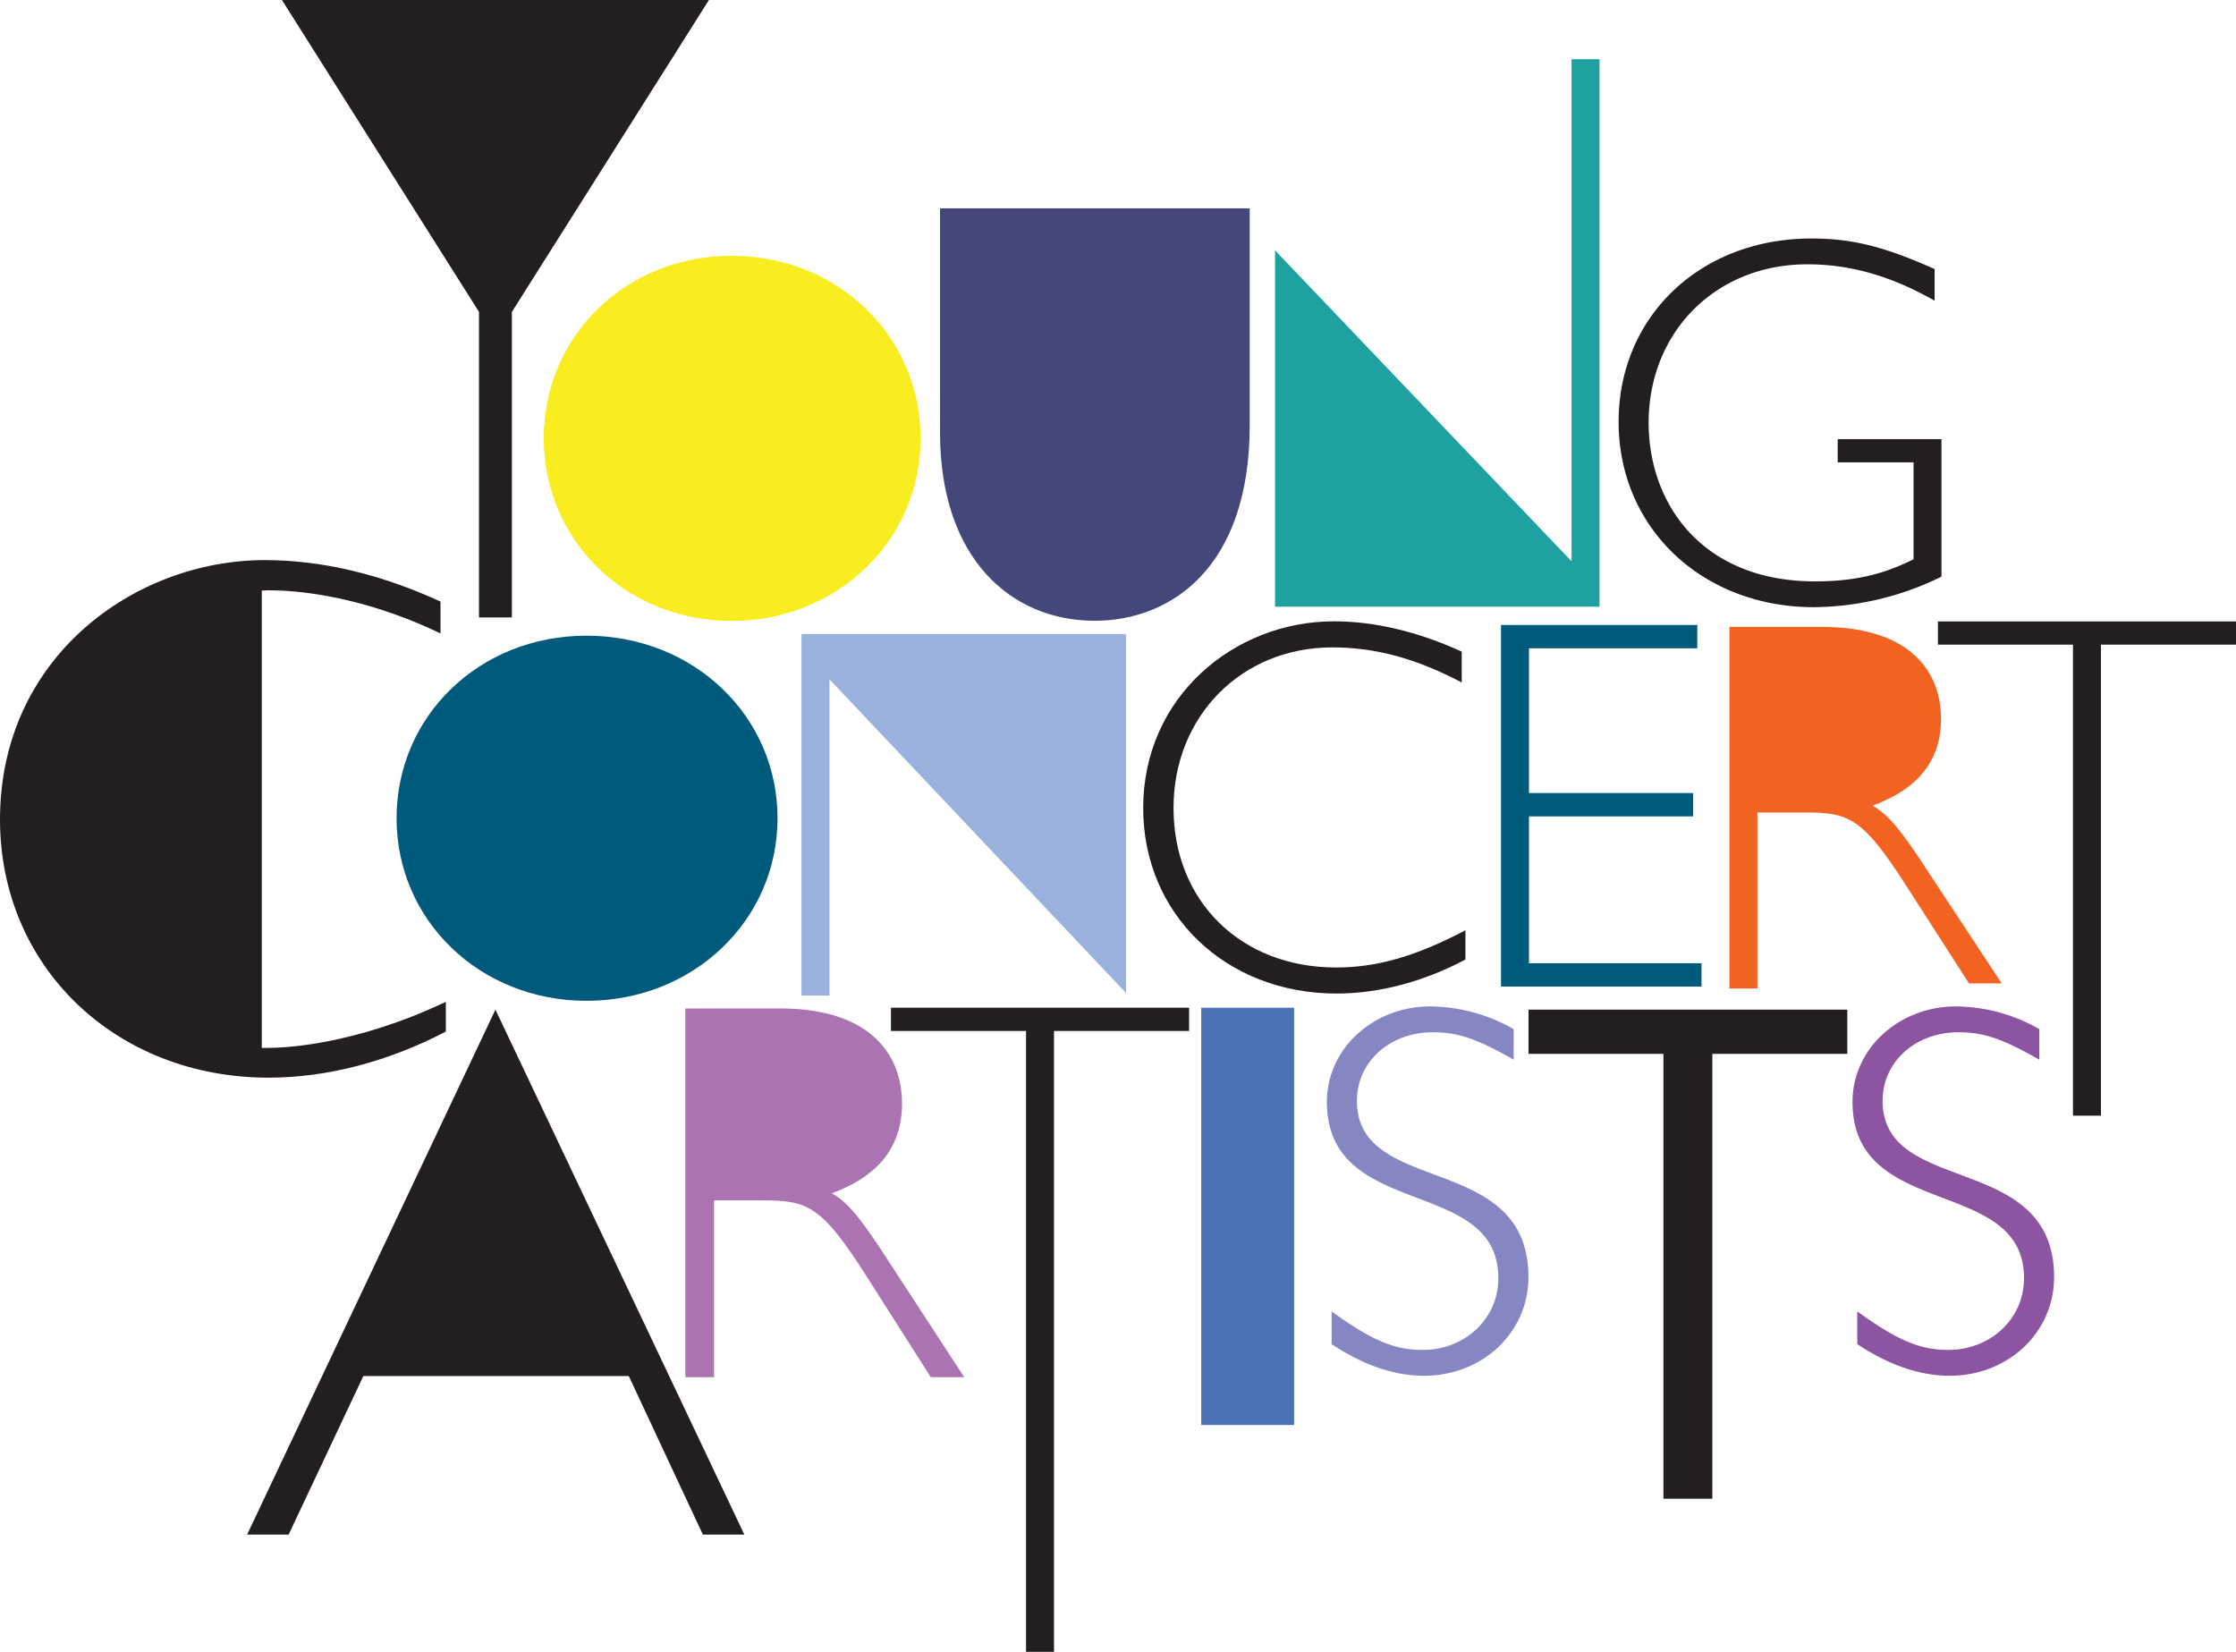 <svg xmlns="http://www.w3.org/2000/svg" viewBox="0 0 630.77 465.97"><polygon points="451.22 16.71 443.33 16.71 443.33 158.34 359.69 70.63 359.69 171.15 367.57 171.15 444.68 171.15 451.22 171.15 451.22 16.71" style="fill:#20a1a1"></polygon><path d="M193.33,284.48v104h8.09V338.62h14c12.51,0,16.47,1.67,29,21.35l18.15,28.51H272l-23.48-36c-4.88-7.32-9-13.26-13.88-15.86,13.27-4.87,19.82-13.26,19.82-25.31,0-13.88-9-26.84-34.46-26.84Z" style="fill:#ab73b1"></path><polygon points="251.34 284.27 251.34 290.82 289.44 290.82 289.44 465.97 297.33 465.97 297.33 290.82 335.44 290.82 335.44 284.27 251.34 284.27" style="fill:#231f20"></polygon><rect x="338.87" y="284.27" width="26.2" height="117.7" style="fill:#4b71b7"></rect><path d="M427,290.3a48.24,48.24,0,0,0-23.52-6.4c-16.07,0-29.17,11.9-29.17,26.94,0,33.49,48.37,20.84,48.37,49.71,0,11.46-9.38,20.25-21.43,20.25-7.89,0-14.29-2.68-25.6-10.87v9.23c8.93,5.95,17.71,8.93,26.05,8.93,16.52,0,29.47-12.21,29.47-27.83,0-35.58-48.38-22.63-48.38-49.72,0-11,9.23-19.35,21.44-19.35,7,0,12.35,1.79,22.77,7.74Z" style="fill:#8687c2"></path><polygon points="431.19 284.81 431.19 297.28 469.25 297.28 469.25 422.77 483.05 422.77 483.05 297.28 521.12 297.28 521.12 284.81 431.19 284.81" style="fill:#231f20"></polygon><path d="M575.28,290.3a48.17,48.17,0,0,0-23.51-6.4c-16.08,0-29.18,11.9-29.18,26.94,0,33.49,48.38,20.84,48.38,49.71,0,11.46-9.38,20.25-21.44,20.25-7.88,0-14.29-2.68-25.6-10.87v9.23c8.93,5.95,17.72,8.93,26.05,8.93,16.52,0,29.47-12.21,29.47-27.83,0-35.58-48.37-22.63-48.37-49.72,0-11,9.23-19.35,21.43-19.35,7,0,12.35,1.79,22.77,7.74Z" style="fill:#8d54a2"></path><path d="M259.7,123.66c0-28.84-23.42-51.5-53.31-51.5s-53,22.66-53,51.5,23.27,51.5,53,51.5,53.31-22.66,53.31-51.5" style="fill:#f9ed20"></path><path d="M344.43,58.77H265.18v63.29c0,35.43,20,53.05,43.61,53.05,21.26,0,43.75-14.69,43.75-55.12V58.77Z" style="fill:#44477a"></path><path d="M545.75,75.9c-14.26-6.39-23.33-8.62-34.77-8.62-31.34,0-54.37,22-54.37,51.71,0,30,23.62,52.29,55.12,52.29a82.87,82.87,0,0,0,35.95-8.61V123.89H518.41v6.54h21.4v27.33c-8,4-16,6.24-27.79,6.24-31.94,0-46.94-22-46.94-44.72,0-25.7,19-44.72,44.72-44.72,12.18,0,23.62,3.27,35.95,10.26Z" style="fill:#231f20"></path><path d="M219.34,230.82c0-28.84-23.66-51.5-53.88-51.5s-53.59,22.66-53.59,51.5,23.52,51.5,53.59,51.5,53.88-22.66,53.88-51.5" style="fill:#005a7c"></path><path d="M412.35,183.82c-12.47-5.7-24.64-8.55-36.07-8.55-28.1,0-53.79,21.3-53.79,52.65,0,30,23.29,52.35,54.55,52.35,11.87,0,24.49-3.3,36.36-9.6v-8.25c-14,7.35-24.94,10.5-36.51,10.5-26.75,0-45.84-18.6-45.84-45,0-25.95,19.24-45.3,44.78-45.3,12.18,0,23.75,3.15,36.52,9.9Z" style="fill:#231f20"></path><polygon points="478.8 176.3 423.43 176.3 423.43 278.3 479.99 278.3 479.99 271.72 431.32 271.72 431.32 230.29 477.61 230.29 477.61 223.71 431.32 223.71 431.32 182.88 478.8 182.88 478.8 176.3" style="fill:#005a7c"></polygon><path d="M487.87,176.84v102h7.89V229.19h13.69c12.21,0,16.08,1.62,28.28,20.64l17.71,27.57h9.23l-22.92-34.8c-4.76-7.07-8.78-12.82-13.54-15.33,12.95-4.72,19.35-12.83,19.35-24.48,0-13.41-8.79-25.95-33.64-25.95Z" style="fill:#f26322"></path><polygon points="317.64 178.86 226.1 178.86 226.1 280.86 233.99 280.86 233.99 191.63 317.64 280.1 317.64 178.86" style="fill:#99b1dc"></polygon><polygon points="630.77 175.3 546.68 175.3 546.68 181.85 584.78 181.85 584.78 314.72 592.67 314.72 592.67 181.85 630.77 181.85 630.77 175.3" style="fill:#231f20"></polygon><polygon points="135.12 174.17 144.4 174.17 144.4 87.97 144.56 87.73 199.99 0 79.53 0 135.12 87.97 135.12 174.17" style="fill:#231f20"></polygon><path d="M74.7,158C38,158,0,185.36,0,231.18,0,272.68,32.57,304,75.77,304c16.42,0,33.69-4.5,50-13v-8.4c-26,12.36-46.12,13-50,13h-.46l-1.46,0v-129l1.43-.07s.4,0,1.14,0c5.42,0,24.51.9,47.84,12.16v-9C107.21,161.87,90.53,158,74.7,158Z" style="fill:#231f20"></path><polygon points="198.28 432.9 177.38 388.17 102.5 388.17 81.42 432.9 69.71 432.9 139.76 284.81 209.98 432.9 198.28 432.9" style="fill:#231f20"></polygon></svg>